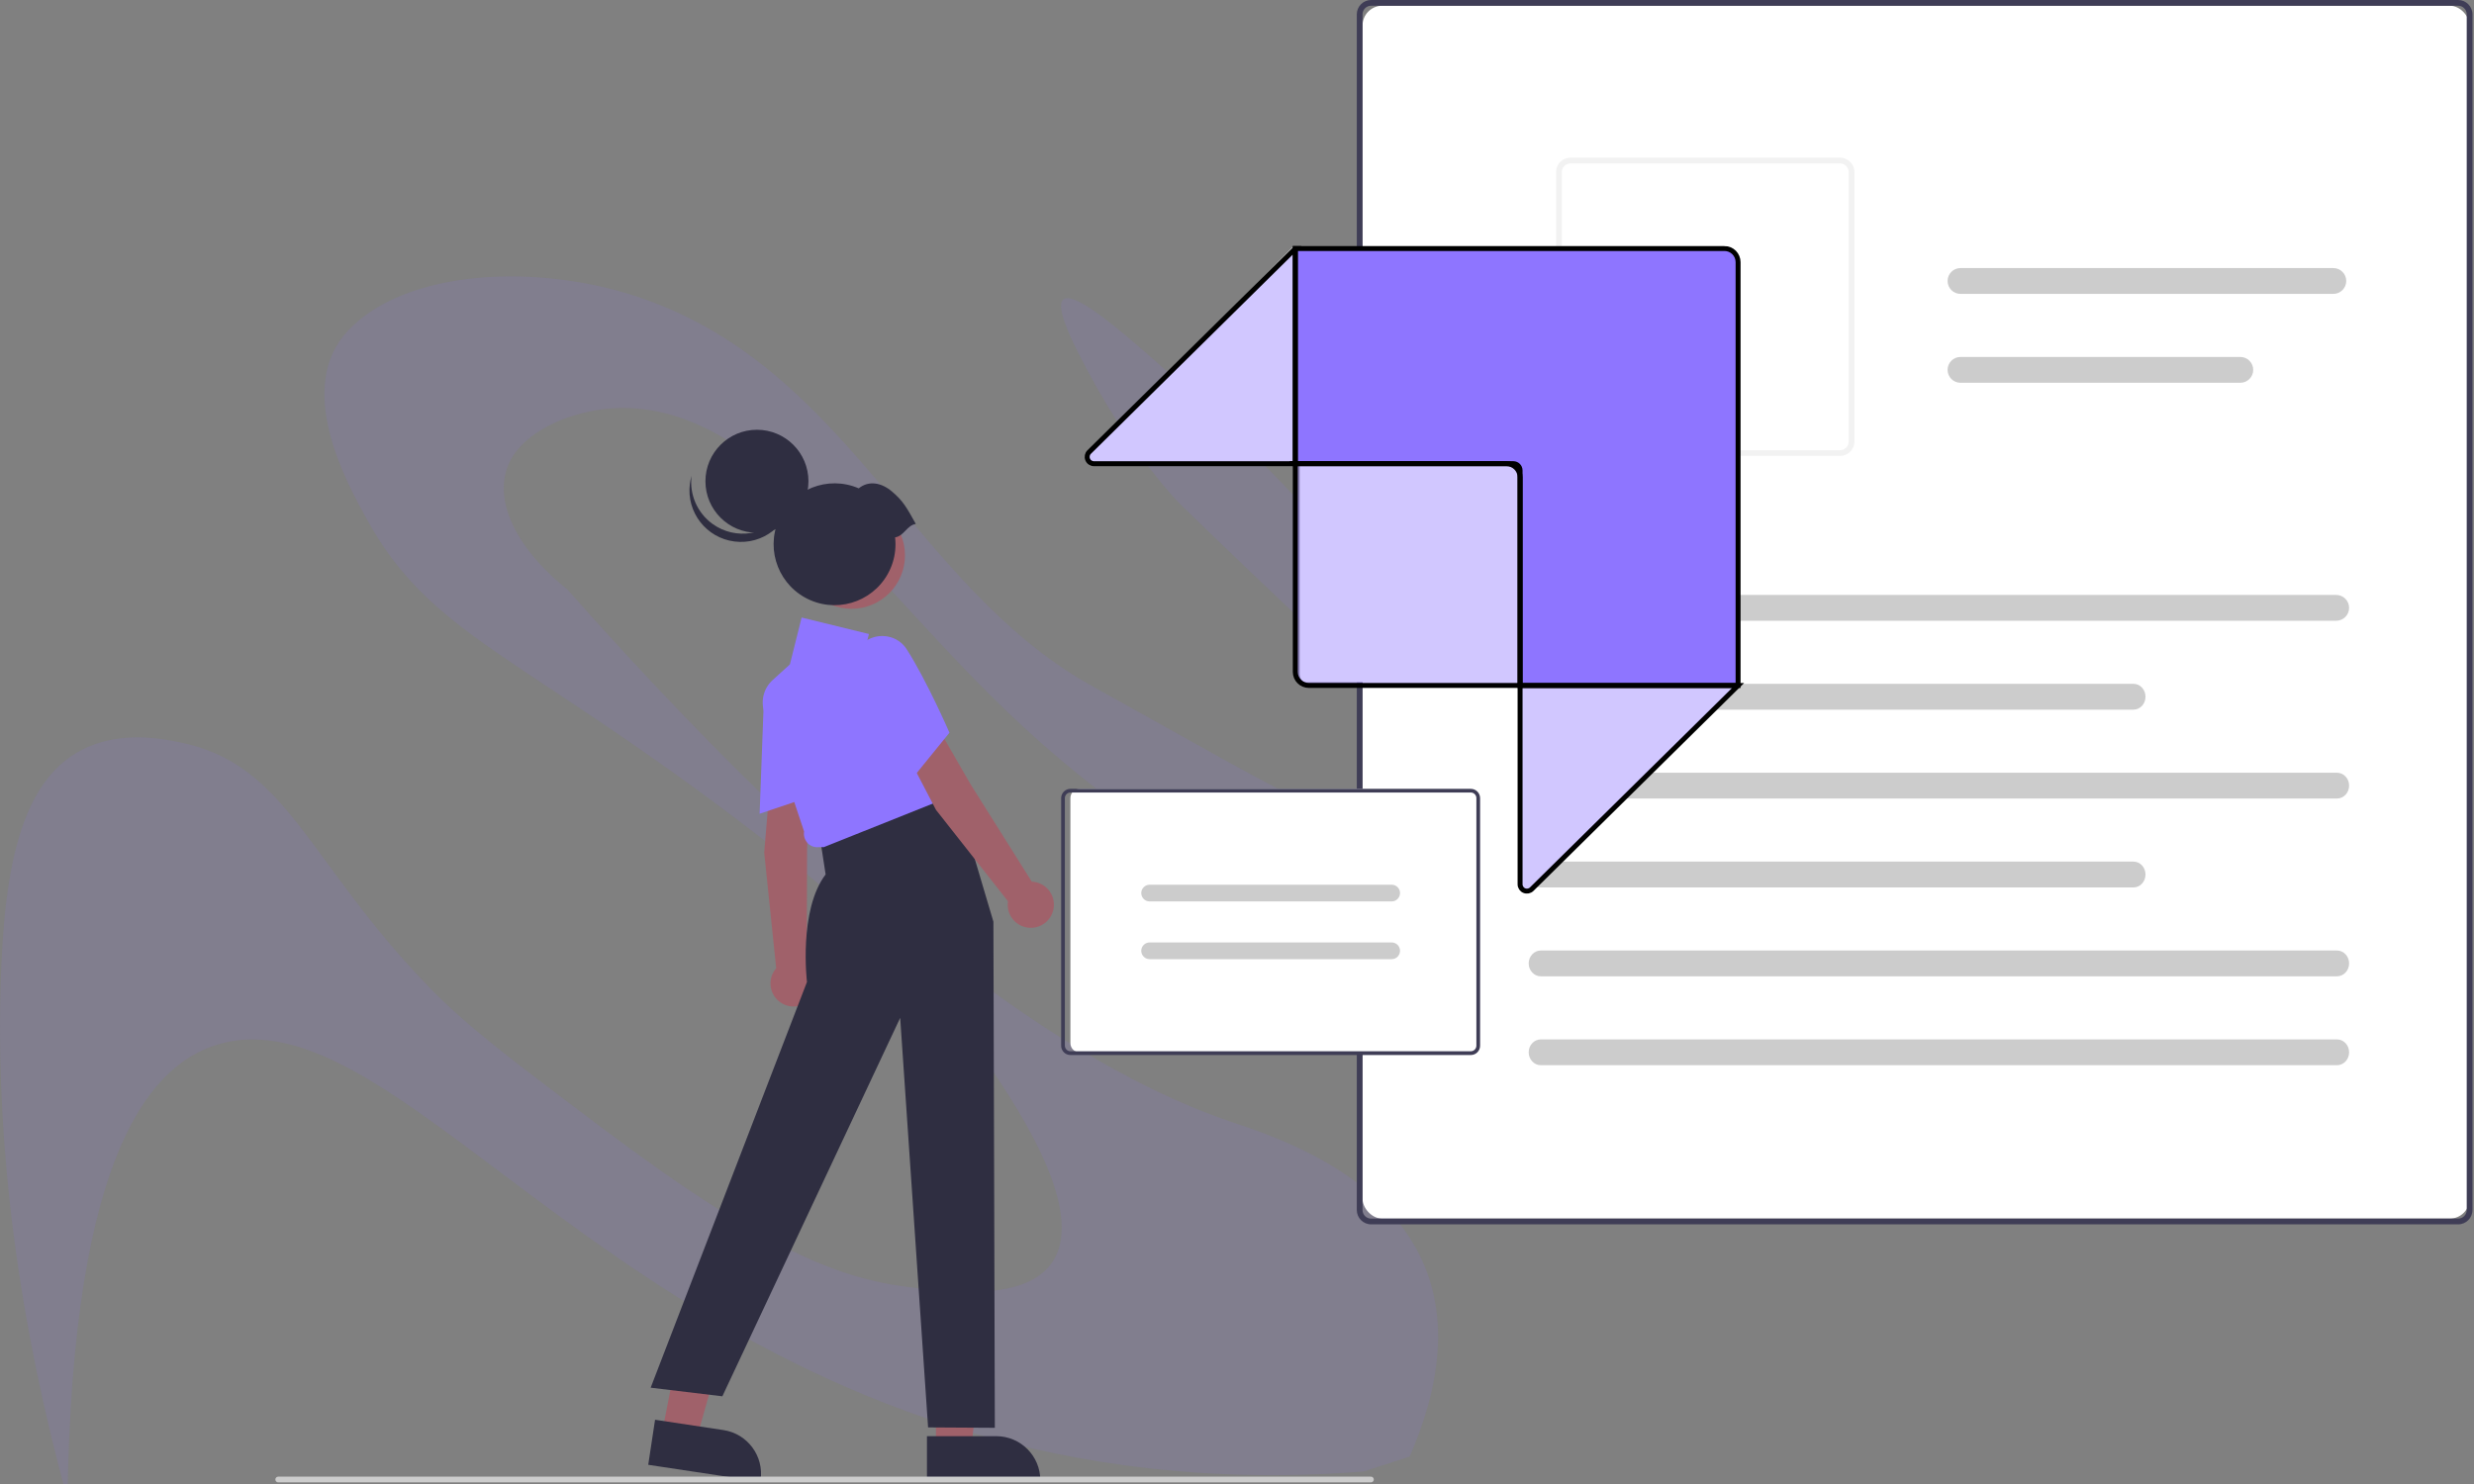 <svg xmlns="http://www.w3.org/2000/svg" id="Calque_1" data-name="Calque 1" viewBox="0.0 0.0 500.0 300.0" width="500" height="300">
  <rect x="0.0" y="0.0" width="500.0" height="300.0" fill="#808080" stroke="none"/>
  <defs>
    <style>
      .cls-1 {
        fill: #2f2e41;
      }

      .cls-2 {
        fill: #3f3d56;
      }

      .cls-3, .cls-4, .cls-5 {
        fill: #8e75ff;
      }

      .cls-6 {
        fill: #ccc;
      }

      .cls-7, .cls-4, .cls-8 {
        isolation: isolate;
      }

      .cls-7, .cls-9 {
        fill: none;
        stroke: #000;
        stroke-miterlimit: 10;
      }

      .cls-10, .cls-8 {
        fill: #fff;
      }

      .cls-4 {
        opacity: .41;
      }

      .cls-5 {
        opacity: .11;
      }

      .cls-11 {
        fill: #f2f2f2;
      }

      .cls-12 {
        fill: #a0616a;
      }
    </style>
  </defs>
  <path class="cls-5" d="M275.68,297.46c-9.35.76-24.83,1.46-43.4-.62-105.16-11.78-149.53-94.77-186.84-86.07-14.79,3.45-30.81,21.84-31.8,92.26C1.25,258.07-.56,222.8.13,199.01c.69-23.91,4.1-43.42,19.22-48.62,6.84-2.35,13.76-.98,16.81-.37,22.1,4.39,25.69,23.91,50.63,49.61,7.59,7.82,16.45,14.5,34.19,27.86,33.82,25.48,48.88,31.12,63.61,32.82,7.54.87,19.98,2.3,26.24-3.1,10.86-9.36-4.71-32.55-11.13-42.11-10.13-15.08-23.25-28.65-50.88-49.54-44.41-33.56-61.91-37.34-74.74-60.68-4.19-7.62-14.6-26.57-3.69-38.1,11.75-12.42,38.49-13.71,59.32-6.5,41.88,14.5,54.73,57.59,90.08,77.89,2.01,1.15,5.52,3.06,28.47,15.89,6.58,3.68,13.34,7.02,19.89,10.75,14.48,8.24,21.6,13.26,30.24,11.09,3.03-.76,4.69-1.17,5.47-2.65,4.17-7.87-24.5-31.53-65.43-71.42,0,0-10.3-10.2-20.66-30.78-2.03-4.03-4.2-9.05-2.97-10.42,1.81-2.01,10.12,4.96,14.87,9.03,34.98,29.92,65.43,69.26,65.43,69.26,38.82,50.41,56.77,59.74,53.11,65.44-7.01,10.91-84.7-5.02-141.36-57.39-31.87-29.45-53.64-66.63-83.48-64.4-7.33.55-16.33,4-19.88,9.91-4.41,7.35.05,17.79,11.13,26.63,64.19,72.47,106.62,98.33,134.37,107.74,6.25,2.12,26.02,8.24,35.84,23.26,9.86,15.06,5.3,32.33.07,44.34-3.07,1-6.15,1.99-9.22,2.99Z" />
  <rect class="cls-10" x="275.37" y="1.16" width="223.73" height="245.19" rx="4" ry="4" />
  <path class="cls-2" d="M496.79,247.51h-219.68c-1.6,0-2.9-1.3-2.9-2.9V2.9c0-1.6,1.3-2.9,2.9-2.9h219.68c1.6,0,2.9,1.3,2.9,2.9v241.71c0,1.6-1.3,2.9-2.9,2.9ZM277.11,1.16c-.96,0-1.74.78-1.74,1.74v241.71c0,.96.78,1.74,1.74,1.74h219.68c.96,0,1.74-.78,1.74-1.74V2.9c0-.96-.78-1.74-1.74-1.74h-219.68Z" />
  <path class="cls-11" d="M371.88,92.16h-54.49c-1.6,0-2.9-1.3-2.9-2.9v-54.49c0-1.6,1.3-2.9,2.9-2.9h54.49c1.6,0,2.9,1.3,2.9,2.9v54.49c0,1.6-1.3,2.9-2.9,2.9ZM317.39,33.04c-.96,0-1.74.78-1.74,1.74v54.49c0,.96.78,1.74,1.74,1.74h54.49c.96,0,1.74-.78,1.74-1.74v-54.49c0-.96-.78-1.74-1.74-1.74h-54.49Z" />
  <path class="cls-6" d="M472.15,125.49h-170.41c-1.44,0-2.61-1.17-2.61-2.61s1.17-2.61,2.61-2.61h170.41c1.44,0,2.61,1.17,2.61,2.61s-1.17,2.61-2.61,2.61Z" />
  <path class="cls-6" d="M431.19,143.46h-119.82c-1.34,0-2.42-1.17-2.42-2.61s1.08-2.61,2.42-2.61h119.82c1.34,0,2.42,1.17,2.42,2.61s-1.08,2.61-2.42,2.61h0Z" />
  <path class="cls-6" d="M471.57,59.41h-75.35c-1.44,0-2.61-1.17-2.61-2.61s1.17-2.61,2.61-2.61h75.35c1.44,0,2.61,1.17,2.61,2.61s-1.17,2.61-2.61,2.61Z" />
  <path class="cls-6" d="M452.77,77.38h-56.55c-1.44,0-2.61-1.17-2.61-2.61s1.17-2.61,2.61-2.61h56.55c1.44,0,2.61,1.17,2.61,2.61s-1.17,2.61-2.61,2.61Z" />
  <path class="cls-6" d="M472.3,161.43h-160.89c-1.36,0-2.46-1.17-2.46-2.61s1.1-2.61,2.46-2.61h160.89c1.36,0,2.46,1.17,2.46,2.61s-1.1,2.61-2.46,2.61Z" />
  <path class="cls-6" d="M431.19,179.4h-119.82c-1.34,0-2.42-1.17-2.42-2.61s1.08-2.61,2.42-2.61h119.82c1.34,0,2.42,1.17,2.42,2.61s-1.08,2.61-2.42,2.61h0Z" />
  <path class="cls-6" d="M472.3,197.37h-160.89c-1.36,0-2.46-1.17-2.46-2.61s1.1-2.61,2.46-2.61h160.89c1.36,0,2.46,1.17,2.46,2.61s-1.1,2.61-2.46,2.61Z" />
  <path class="cls-6" d="M472.3,215.34h-160.89c-1.36,0-2.46-1.17-2.46-2.61s1.1-2.61,2.46-2.61h160.89c1.36,0,2.46,1.17,2.46,2.61s-1.1,2.61-2.46,2.61Z" />
  <path class="cls-10" d="M297.29,212.73h-79.12c-1.02,0-1.84-.83-1.84-1.86v-49.54c0-1.03.82-1.86,1.84-1.86h79.12c1.02,0,1.84.83,1.84,1.86v49.54c0,1.03-.82,1.86-1.84,1.86Z" />
  <path class="cls-2" d="M297.25,213.28h-80.91c-1.04,0-1.88-.84-1.88-1.88v-50.05c0-1.04.84-1.88,1.88-1.88h80.91c1.04,0,1.88.84,1.88,1.88v50.05c0,1.04-.84,1.88-1.88,1.88ZM216.34,160.21c-.62,0-1.13.51-1.13,1.13v50.05c0,.62.51,1.13,1.13,1.13h80.91c.62,0,1.13-.51,1.13-1.13v-50.05c0-.62-.51-1.13-1.13-1.13h-80.91Z" />
  <path class="cls-6" d="M281.26,182.23h-48.92c-.94,0-1.69-.76-1.69-1.69s.76-1.69,1.69-1.69h48.92c.94,0,1.69.76,1.69,1.69s-.76,1.69-1.69,1.69Z" />
  <path class="cls-6" d="M281.26,193.9h-48.92c-.94,0-1.69-.76-1.69-1.69s.76-1.69,1.69-1.69h48.92c.94,0,1.69.76,1.69,1.69s-.76,1.69-1.69,1.69Z" />
  <polygon class="cls-12" points="189.16 292.65 196.26 292.65 199.64 265.24 189.16 265.24 189.16 292.65" />
  <path class="cls-1" d="M187.34,290.33h13.99s0,0,0,0c4.93,0,8.92,3.99,8.92,8.92v.29h-22.91s0-9.21,0-9.21Z" />
  <polygon class="cls-12" points="133.82 289.58 140.85 290.64 148.29 264.04 139.08 262.48 133.82 289.58" />
  <path class="cls-1" d="M132.38,287.01l13.84,2.09h0c4.87.74,8.22,5.28,7.49,10.15l-.04.29-22.66-3.42,1.38-9.11Z" />
  <path class="cls-12" d="M155.74,156.82l7.89,2.07-.52,12.79-.07,23.29c2.12,1.47,2.65,4.37,1.18,6.49-1.47,2.12-4.37,2.65-6.49,1.18-2.12-1.47-2.65-4.37-1.18-6.49.1-.14.2-.28.32-.41l-2.42-23.38,1.3-15.55Z" />
  <path class="cls-3" d="M154.36,142.16c.09-2.52,1.65-4.76,3.98-5.73,2.19-.98,4.75-.57,6.52,1.05,1.26,1.13,1.96,2.75,1.91,4.44.02,7.49-1.67,18.42-1.69,18.53l-.03.17-11.53,3.88.83-22.34Z" />
  <path class="cls-1" d="M174.98,163.44l17.64-4.57,8.15,27.46.29,102.31-13.49-.08-5.64-82.8-35.94,76.51-14.49-1.74,31.59-82.02s-1.74-14.49,3.77-21.74l-1.16-7.54,9.27-5.8Z" />
  <path class="cls-3" d="M163.09,170.27c-.5-.61-.71-1.4-.58-2.17l-8.05-24.14c-.77-2.31-.1-4.85,1.69-6.48l3.49-3.17,2.37-9.47,13.6,3.33-1.12,4.48,6.16-1.12,12.97,28.88-27.11,10.84-1.34.02c-.81,0-1.58-.36-2.1-.99Z" />
  <path class="cls-12" d="M181.97,149.89l7.77-2.47,6.39,11.09,12.39,19.72c2.58.11,4.58,2.28,4.47,4.86-.11,2.58-2.28,4.58-4.86,4.47s-4.58-2.28-4.47-4.86c0-.17.02-.34.05-.51l-14.54-18.46-7.21-13.84Z" />
  <path class="cls-3" d="M172.98,138.24c-1.27-2.18-1.16-4.91.3-6.97,1.33-2,3.71-3.02,6.07-2.6,1.67.28,3.13,1.28,3.99,2.73,4.02,6.32,8.43,16.46,8.48,16.56l.07.16-7.67,9.45-11.24-19.33Z" />
  <circle class="cls-12" cx="172.09" cy="112.26" r="10.81" />
  <circle class="cls-1" cx="152.98" cy="97.29" r="10.41" />
  <path class="cls-1" d="M144,105.91c4.66,3.37,11.17,2.32,14.54-2.34.69-.95,1.21-2.01,1.54-3.13-.72,5.71-5.92,9.75-11.63,9.03-5.71-.72-9.75-5.92-9.03-11.63.07-.57.19-1.13.35-1.67-.48,3.78,1.15,7.51,4.23,9.74Z" />
  <path class="cls-1" d="M185.09,105.92c-1.82-3.25-2.51-4.61-4.86-6.59-2.07-1.75-4.62-2.26-6.68-.61-6.24-2.7-13.49.18-16.19,6.42-2.7,6.24.18,13.49,6.42,16.19,6.24,2.7,13.49-.18,16.19-6.42.67-1.54,1.01-3.2,1.01-4.89,0-.47-.03-.93-.08-1.39,1.79-.25,2.4-2.46,4.19-2.71Z" />
  <path class="cls-6" d="M277.07,299.67H56.23c-.32,0-.58-.26-.58-.58s.26-.58.58-.58h220.84c.32,0,.58.26.58.58s-.26.58-.58.58Z" />
  <path class="cls-10" d="M314.08,137.92h-50.24c-.65,0-1.17-.77-1.17-1.72v-45.81c0-.95.52-1.72,1.17-1.72h50.24c.65,0,1.17.77,1.17,1.72v45.81c0,.95-.52,1.72-1.17,1.72Z" />
  <path class="cls-8" d="M310.53,178.91c-.39.39-.98.5-1.49.29-.51-.21-.84-.71-.84-1.26v-40.02h43.87l-41.53,40.99h0Z" />
  <path class="cls-8" d="M220.44,91.31c-.39.39-.5.98-.29,1.49.21.51.71.84,1.26.84h40.02s0-43.87,0-43.87l-40.99,41.53h0Z" />
  <g>
    <g>
      <path class="cls-4" d="M261.7,50.16v43.49h-40.69c-.56,0-1.06-.34-1.27-.86s-.09-1.11.31-1.5l41.66-41.13ZM309.48,179.66c-.4.39-.99.5-1.5.29-.51-.21-.85-.71-.85-1.27v-40.19h44.06l-41.71,41.17h0Z" />
      <g>
        <path class="cls-3" d="M348.44,50.16h-86.74v43.49h42.68c1.52,0,2.75,1.23,2.75,2.75v42.09h44.06V52.91c0-.73-.29-1.43-.8-1.95-.52-.52-1.22-.81-1.95-.81h0Z" />
        <path class="cls-4" d="M261.7,93.64h44.06c.76,0,1.37.61,1.37,1.37v43.47h-42.68c-1.52,0-2.75-1.23-2.75-2.75v-42.09h0Z" />
      </g>
    </g>
    <g>
      <path class="cls-7" d="M261.78,50.25v43.49h-40.69c-.56,0-1.06-.34-1.27-.86s-.09-1.11.31-1.5l41.66-41.13ZM309.56,179.75c-.4.39-.99.5-1.5.29-.51-.21-.85-.71-.85-1.27v-40.19h44.06l-41.71,41.17h0Z" />
      <g>
        <path class="cls-9" d="M348.52,50.25h-86.74v43.49h42.68c1.52,0,2.75,1.23,2.75,2.75v42.09h44.06V53c0-.73-.29-1.43-.8-1.95-.52-.52-1.22-.81-1.95-.81h0Z" />
        <path class="cls-7" d="M261.78,93.73h44.06c.76,0,1.37.61,1.37,1.37v43.47h-42.68c-1.52,0-2.75-1.23-2.75-2.75v-42.09h0Z" />
      </g>
    </g>
  </g>
</svg>